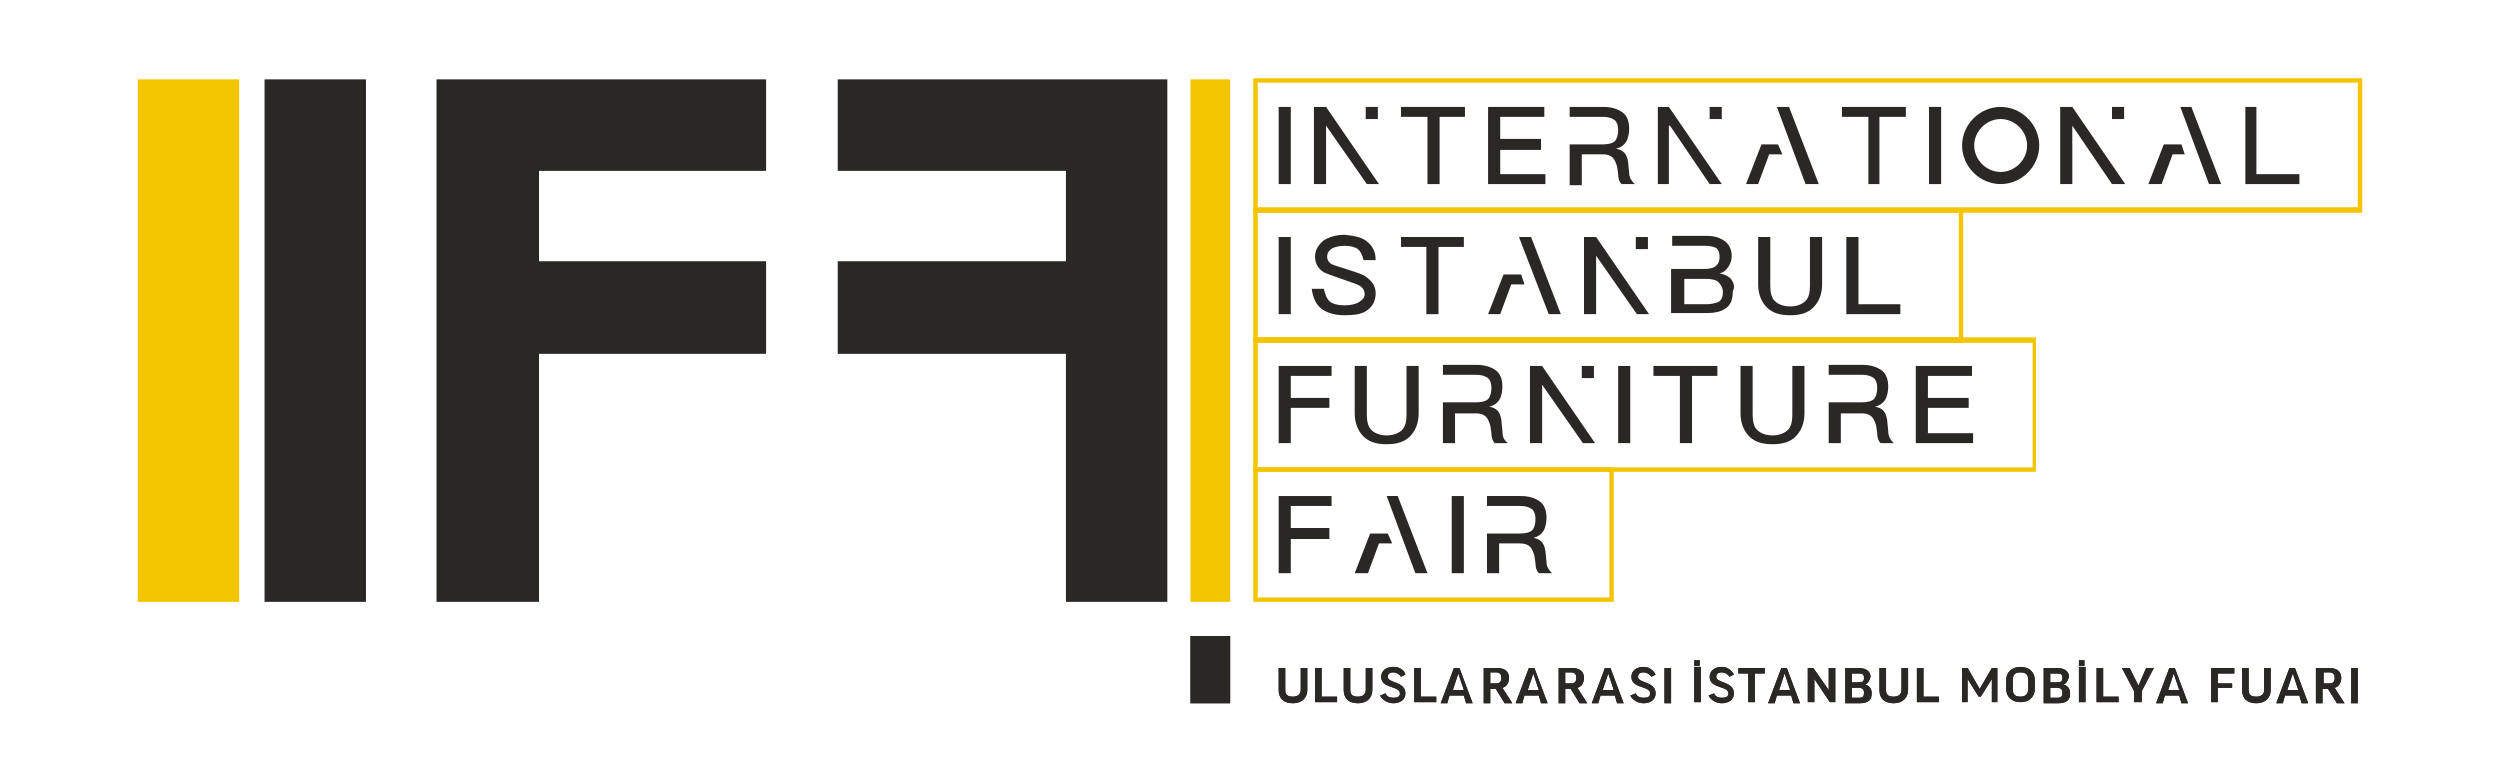 <?xml version="1.0" encoding="utf-8"?>
<!-- Generator: Adobe Illustrator 28.0.0, SVG Export Plug-In . SVG Version: 6.00 Build 0)  -->
<svg version="1.1" id="Layer_1" xmlns="http://www.w3.org/2000/svg" xmlns:xlink="http://www.w3.org/1999/xlink" x="0px" y="0px"
	 viewBox="0 0 226.8 70.9" style="enable-background:new 0 0 226.8 70.9;" xml:space="preserve">
<style type="text/css">
	.st0{fill:#F3C400;}
	.st1{fill:#2A2825;}
	.st2{clip-path:url(#SVGID_00000051362655895691774540000005016943924597737873_);fill:#2A2825;}
	.st3{clip-path:url(#SVGID_00000097484136376210660310000010228087970829266874_);fill:#2A2825;}
	.st4{clip-path:url(#SVGID_00000144314913219088361760000004749592143517691528_);fill:#2A2825;}
	.st5{clip-path:url(#SVGID_00000013186526513811512000000013569361072633424034_);fill:#2A2825;}
	.st6{clip-path:url(#SVGID_00000088832395202072456560000015503162912136251024_);fill:#2A2825;}
	.st7{clip-path:url(#SVGID_00000074411852052286148320000013410837806004127386_);fill:#2A2825;}
	.st8{clip-path:url(#SVGID_00000078767537805960350120000010550276481112841394_);fill:#2A2825;}
	.st9{clip-path:url(#SVGID_00000169527990772985961110000003315371587702725774_);fill:#2A2825;}
	.st10{clip-path:url(#SVGID_00000124861473926394186560000017391344638787005605_);fill:#2A2825;}
	.st11{clip-path:url(#SVGID_00000058584690087920227890000007048605917825318531_);fill:#2A2825;}
	.st12{clip-path:url(#SVGID_00000013156609520254679780000010675548319900941965_);fill:#2A2825;}
	.st13{clip-path:url(#SVGID_00000137105441022739760980000013457587494572920246_);fill:#2A2825;}
	.st14{clip-path:url(#SVGID_00000053513523679436938260000006950702129346056349_);fill:#2A2825;}
	.st15{clip-path:url(#SVGID_00000056409372482731626030000010715879958258960786_);fill:#2A2825;}
	.st16{clip-path:url(#SVGID_00000052076702781044297520000001309482952649564302_);fill:#2A2825;}
	.st17{clip-path:url(#SVGID_00000042698277555280907100000010902681436529886629_);fill:#2A2825;}
	.st18{clip-path:url(#SVGID_00000032627013525989085300000009014247294584414103_);fill:#2A2825;}
	.st19{clip-path:url(#SVGID_00000044876959128035265420000007410088002670657193_);fill:#2A2825;}
	.st20{clip-path:url(#SVGID_00000085937502119798238840000017670928547192428984_);fill:#2A2825;}
	.st21{clip-path:url(#SVGID_00000165912999835307474540000009324757157118273158_);fill:#2A2825;}
	.st22{clip-path:url(#SVGID_00000039856144068753347070000009597434755883792788_);fill:#2A2825;}
	.st23{clip-path:url(#SVGID_00000149367893487379521140000002130716797561363122_);fill:#2A2825;}
	.st24{clip-path:url(#SVGID_00000180349616023472064100000001722458346775788478_);fill:#2A2825;}
	.st25{clip-path:url(#SVGID_00000154427028552586049780000014642912880046732733_);fill:#2A2825;}
</style>
<g>
	<rect x="12.5" y="7.2" class="st0" width="9.2" height="47.4"/>
	<rect x="108" y="7.2" class="st0" width="3.6" height="47.4"/>
	<path class="st0" d="M114.1,42.4h70.3V31.1h-70.3V42.4z M184.7,42.8h-71V30.6h71V42.8z"/>
	<path class="st0" d="M114.1,54.2H146V42.8h-31.9V54.2z M146.4,54.6h-32.7V42.4h32.7V54.6z"/>
	<polygon class="st1" points="39.6,7.2 39.6,54.6 48.9,54.6 48.9,32.1 69.5,32.1 69.5,23.7 48.9,23.7 48.9,15.5 69.5,15.5 69.5,7.2 
			"/>
	<polygon class="st1" points="76,7.2 76,15.5 96.7,15.5 96.7,23.7 76,23.7 76,32.1 96.7,32.1 96.7,54.6 105.9,54.6 105.9,7.2 	"/>
	<rect x="24" y="7.2" class="st1" width="9.2" height="47.4"/>
	<rect x="108" y="57.7" class="st1" width="3.6" height="6.1"/>
	<rect x="108" y="57.7" class="st1" width="3.6" height="6.1"/>
	<path class="st0" d="M114.1,30.6h63.6V19.3h-63.6V30.6z M178.1,31.1h-64.4V18.9h64.4V31.1z"/>
	<rect x="116" y="21.5" class="st1" width="1.1" height="7"/>
	<polygon class="st1" points="168.6,21.5 168.6,27.6 172.4,27.6 172.4,28.5 167.5,28.5 167.5,21.5 	"/>
	<g>
		<defs>
			<rect id="SVGID_1_" x="12.5" y="7.1" width="201.8" height="56.7"/>
		</defs>
		<clipPath id="SVGID_00000008848456525781948970000001232996995608744086_">
			<use xlink:href="#SVGID_1_"  style="overflow:visible;"/>
		</clipPath>
		<path style="clip-path:url(#SVGID_00000008848456525781948970000001232996995608744086_);fill:#2A2825;" d="M124,21.9
			c0.5,0.4,0.8,0.9,0.8,1.7h-1.1c-0.1-0.5-0.3-0.8-0.5-1c-0.3-0.2-0.7-0.3-1.2-0.3c-0.5,0-0.8,0.1-1.1,0.2c-0.3,0.2-0.5,0.4-0.5,0.8
			c0,0.3,0.2,0.6,0.5,0.7c0.2,0.1,0.6,0.2,1.2,0.4c0.9,0.3,1.6,0.5,1.8,0.7c0.6,0.4,0.9,0.9,0.9,1.5c0,0.6-0.2,1.1-0.7,1.5
			c-0.5,0.4-1.2,0.5-2.1,0.5c-0.9,0-1.5-0.2-2-0.5c-0.6-0.4-0.9-1.1-1-1.9h1.1c0.1,0.5,0.3,1,0.6,1.2c0.3,0.2,0.7,0.3,1.3,0.3
			c0.5,0,1-0.1,1.3-0.3c0.3-0.2,0.5-0.4,0.5-0.7c0-0.4-0.2-0.7-0.7-0.9c-0.2-0.1-0.6-0.2-1.4-0.5c-0.9-0.3-1.4-0.5-1.6-0.6
			c-0.5-0.3-0.8-0.8-0.8-1.4c0-0.6,0.3-1.1,0.8-1.5c0.5-0.3,1.1-0.5,1.9-0.5C122.9,21.4,123.5,21.5,124,21.9"/>
		<path style="clip-path:url(#SVGID_00000008848456525781948970000001232996995608744086_);fill:#2A2825;" d="M160.6,21.5v4.4
			c0,0.6,0.1,1.1,0.4,1.4c0.3,0.3,0.8,0.5,1.4,0.5c0.6,0,1.1-0.2,1.4-0.5c0.3-0.3,0.4-0.8,0.4-1.4v-4.4h1.1v4.3
			c0,0.9-0.3,1.6-0.8,2.1c-0.5,0.5-1.2,0.7-2.1,0.7c-0.9,0-1.6-0.2-2.1-0.7c-0.5-0.5-0.8-1.2-0.8-2.1v-4.3H160.6z"/>
		<path style="clip-path:url(#SVGID_00000008848456525781948970000001232996995608744086_);fill:#2A2825;" d="M155.9,27.4
			c-0.3,0.1-0.6,0.2-1.1,0.2h-2v-2.3h2c0.5,0,0.9,0.1,1.1,0.3c0.2,0.2,0.4,0.5,0.4,0.9C156.3,26.9,156.2,27.2,155.9,27.4
			 M157.1,25.4c-0.2-0.3-0.6-0.5-1.1-0.6c0.4-0.1,0.6-0.3,0.8-0.6c0.2-0.3,0.3-0.6,0.3-1c0-0.5-0.2-1-0.6-1.3
			c-0.4-0.3-0.9-0.5-1.6-0.5h-3.2v0.9h1.1v0h1.9c0.5,0,0.8,0.1,1,0.2c0.2,0.2,0.3,0.4,0.3,0.8c0,0.4-0.1,0.6-0.3,0.8
			c-0.2,0.2-0.6,0.3-1.1,0.3h-1.3h-1.7v4h3.2c0.7,0,1.3-0.1,1.7-0.4c0.5-0.3,0.7-0.8,0.7-1.6C157.4,26.1,157.3,25.7,157.1,25.4"/>
	</g>
	<rect x="148.4" y="21.5" class="st1" width="1.1" height="1.1"/>
	<polygon class="st1" points="144.8,21.5 143.7,21.5 143.7,28.5 144.8,28.5 144.8,23.2 144.8,23.2 148.5,28.5 149.6,28.5 	"/>
	<polygon class="st1" points="138.9,21.5 137.8,21.5 140.5,28.5 141.6,28.5 	"/>
	<polygon class="st1" points="138,24.9 137.5,24.9 136.4,24.9 135,28.5 136.1,28.5 137.1,25.8 138.3,25.8 	"/>
	<polygon class="st1" points="132.8,21.5 132.8,22.4 130.5,22.4 130.5,28.5 129.4,28.5 129.4,22.4 127.1,22.4 127.1,21.5 	"/>
	<path class="st1" d="M153.7,63.7h0.6v-3.2h-0.6V63.7z M153.7,60.4h0.5v-0.5h-0.5V60.4z"/>
	<g>
		<defs>
			<rect id="SVGID_00000153664814940647398550000014330402640744630414_" x="12.5" y="7.1" width="201.8" height="56.7"/>
		</defs>
		<clipPath id="SVGID_00000023255048750048720770000012946681886473210252_">
			<use xlink:href="#SVGID_00000153664814940647398550000014330402640744630414_"  style="overflow:visible;"/>
		</clipPath>
		<path style="clip-path:url(#SVGID_00000023255048750048720770000012946681886473210252_);fill:#2A2825;" d="M157.3,61.2l-0.4,0.2
			c-0.1-0.2-0.4-0.4-0.7-0.4c-0.4,0-0.5,0.2-0.5,0.4c0,0.6,1.6,0.4,1.6,1.5c0,0.6-0.5,0.9-1.1,0.9c-0.5,0-1-0.3-1.2-0.7l0.5-0.2
			c0.1,0.3,0.4,0.4,0.7,0.4c0.4,0,0.6-0.1,0.6-0.4c0-0.7-1.7-0.4-1.7-1.5c0-0.5,0.4-0.9,1.1-0.9C156.7,60.5,157.1,60.8,157.3,61.2"
			/>
	</g>
	<polygon class="st1" points="157.7,60.6 157.7,61.1 158.6,61.1 158.6,63.7 159.2,63.7 159.2,61.1 160.1,61.1 160.1,60.6 	"/>
	<path class="st1" d="M161.9,61.1L161.9,61.1l0.5,1.5h-1L161.9,61.1z M161.6,60.6l-1.2,3.2h0.6l0.2-0.7h1.3l0.2,0.7h0.6l-1.2-3.2
		H161.6z"/>
	<polygon class="st1" points="165.9,60.6 165.9,62.6 165.9,62.6 164.5,60.6 164,60.6 164,63.7 164.6,63.7 164.6,61.6 164.6,61.6 
		166,63.7 166.5,63.7 166.5,60.6 	"/>
	<g>
		<defs>
			<rect id="SVGID_00000049900499292564541110000000969556023264983953_" x="12.5" y="7.1" width="201.8" height="56.7"/>
		</defs>
		<clipPath id="SVGID_00000132048379894405384960000015499883647499721870_">
			<use xlink:href="#SVGID_00000049900499292564541110000000969556023264983953_"  style="overflow:visible;"/>
		</clipPath>
		<path style="clip-path:url(#SVGID_00000132048379894405384960000015499883647499721870_);fill:#2A2825;" d="M168,63.3h0.6
			c0.4,0,0.5-0.1,0.5-0.5c0-0.3-0.2-0.4-0.5-0.4H168V63.3z M168,61.9h0.6c0.4,0,0.5-0.1,0.5-0.4c0-0.3-0.1-0.4-0.5-0.4H168V61.9z
			 M169.2,62.1L169.2,62.1c0.4,0.1,0.6,0.4,0.6,0.8c0,0.6-0.3,0.9-1.1,0.9h-1.3v-3.2h1.2c0.8,0,1.1,0.4,1.1,0.8
			C169.6,61.7,169.5,62,169.2,62.1"/>
		<path style="clip-path:url(#SVGID_00000132048379894405384960000015499883647499721870_);fill:#2A2825;" d="M173.1,60.6v2
			c0,0.7-0.5,1.2-1.3,1.2c-0.8,0-1.3-0.4-1.3-1.2v-2h0.6v2c0,0.5,0.3,0.6,0.7,0.6c0.4,0,0.7-0.2,0.7-0.6v-2H173.1z"/>
	</g>
	<polygon class="st1" points="173.9,60.6 173.9,63.7 175.9,63.7 175.9,63.2 174.5,63.2 174.5,60.6 	"/>
	<path class="st1" d="M153.7,63.7h0.6v-3.2h-0.6V63.7z M153.7,60.4h0.5v-0.5h-0.5V60.4z"/>
	<g>
		<defs>
			<rect id="SVGID_00000060000589211540275470000010000428516080366996_" x="12.5" y="7.1" width="201.8" height="56.7"/>
		</defs>
		<clipPath id="SVGID_00000019665574605624904290000013156336744481011630_">
			<use xlink:href="#SVGID_00000060000589211540275470000010000428516080366996_"  style="overflow:visible;"/>
		</clipPath>
		<path style="clip-path:url(#SVGID_00000019665574605624904290000013156336744481011630_);fill:#2A2825;" d="M157.3,61.2l-0.4,0.2
			c-0.1-0.2-0.4-0.4-0.7-0.4c-0.4,0-0.5,0.2-0.5,0.4c0,0.6,1.6,0.4,1.6,1.5c0,0.6-0.5,0.9-1.1,0.9c-0.5,0-1-0.3-1.2-0.7l0.5-0.2
			c0.1,0.3,0.4,0.4,0.7,0.4c0.4,0,0.6-0.1,0.6-0.4c0-0.7-1.7-0.4-1.7-1.5c0-0.5,0.4-0.9,1.1-0.9C156.7,60.5,157.1,60.8,157.3,61.2"
			/>
	</g>
	<polygon class="st1" points="157.7,60.6 157.7,61.1 158.6,61.1 158.6,63.7 159.2,63.7 159.2,61.1 160.1,61.1 160.1,60.6 	"/>
	<path class="st1" d="M161.9,61.1L161.9,61.1l0.5,1.5h-1L161.9,61.1z M161.6,60.6l-1.2,3.2h0.6l0.2-0.7h1.3l0.2,0.7h0.6l-1.2-3.2
		H161.6z"/>
	<polygon class="st1" points="165.9,60.6 165.9,62.6 165.9,62.6 164.5,60.6 164,60.6 164,63.7 164.6,63.7 164.6,61.6 164.6,61.6 
		166,63.7 166.5,63.7 166.5,60.6 	"/>
	<g>
		<defs>
			<rect id="SVGID_00000002381544218875248300000003385698797143716260_" x="12.5" y="7.1" width="201.8" height="56.7"/>
		</defs>
		<clipPath id="SVGID_00000126284519123067643660000005116084162230237071_">
			<use xlink:href="#SVGID_00000002381544218875248300000003385698797143716260_"  style="overflow:visible;"/>
		</clipPath>
		<path style="clip-path:url(#SVGID_00000126284519123067643660000005116084162230237071_);fill:#2A2825;" d="M168,63.3h0.6
			c0.4,0,0.5-0.1,0.5-0.5c0-0.3-0.2-0.4-0.5-0.4H168V63.3z M168,61.9h0.6c0.4,0,0.5-0.1,0.5-0.4c0-0.3-0.1-0.4-0.5-0.4H168V61.9z
			 M169.2,62.1L169.2,62.1c0.4,0.1,0.6,0.4,0.6,0.8c0,0.6-0.3,0.9-1.1,0.9h-1.3v-3.2h1.2c0.8,0,1.1,0.4,1.1,0.8
			C169.6,61.7,169.5,62,169.2,62.1"/>
		<path style="clip-path:url(#SVGID_00000126284519123067643660000005116084162230237071_);fill:#2A2825;" d="M173.1,60.6v2
			c0,0.7-0.5,1.2-1.3,1.2c-0.8,0-1.3-0.4-1.3-1.2v-2h0.6v2c0,0.5,0.3,0.6,0.7,0.6c0.4,0,0.7-0.2,0.7-0.6v-2H173.1z"/>
	</g>
	<polygon class="st1" points="173.9,60.6 173.9,63.7 175.9,63.7 175.9,63.2 174.5,63.2 174.5,60.6 	"/>
	<polygon class="st1" points="180.7,60.6 179.6,62.5 179.6,62.5 178.5,60.6 178,60.6 178,63.7 178.5,63.7 178.5,61.6 178.5,61.6 
		179.5,63.2 179.7,63.2 180.7,61.6 180.7,61.6 180.7,63.7 181.2,63.7 181.2,60.6 	"/>
	<g>
		<defs>
			<rect id="SVGID_00000176734531528927262560000012245152696755500447_" x="12.5" y="7.1" width="201.8" height="56.7"/>
		</defs>
		<clipPath id="SVGID_00000095309737732313995540000009003534685589322386_">
			<use xlink:href="#SVGID_00000176734531528927262560000012245152696755500447_"  style="overflow:visible;"/>
		</clipPath>
		<path style="clip-path:url(#SVGID_00000095309737732313995540000009003534685589322386_);fill:#2A2825;" d="M184,61.7
			c0-0.5-0.2-0.7-0.7-0.7c-0.5,0-0.7,0.2-0.7,0.7v0.8c0,0.5,0.2,0.7,0.7,0.7c0.4,0,0.7-0.2,0.7-0.7V61.7z M184.6,61.7v0.8
			c0,0.7-0.5,1.2-1.3,1.2c-0.8,0-1.3-0.5-1.3-1.2v-0.8c0-0.7,0.5-1.2,1.3-1.2C184.1,60.5,184.6,61,184.6,61.7"/>
		<path style="clip-path:url(#SVGID_00000095309737732313995540000009003534685589322386_);fill:#2A2825;" d="M186,63.3h0.6
			c0.4,0,0.5-0.1,0.5-0.5c0-0.3-0.2-0.4-0.5-0.4H186V63.3z M186,61.9h0.6c0.4,0,0.5-0.1,0.5-0.4c0-0.3-0.1-0.4-0.5-0.4H186V61.9z
			 M187.2,62.1L187.2,62.1c0.4,0.1,0.6,0.4,0.6,0.8c0,0.6-0.3,0.9-1.1,0.9h-1.3v-3.2h1.2c0.8,0,1.1,0.4,1.1,0.8
			C187.6,61.7,187.5,62,187.2,62.1"/>
	</g>
	<path class="st1" d="M188.6,63.7h0.6v-3.2h-0.6V63.7z M188.6,60.4h0.5v-0.5h-0.5V60.4z"/>
	<polygon class="st1" points="190.2,60.6 190.2,63.7 192.2,63.7 192.2,63.2 190.8,63.2 190.8,60.6 	"/>
	<polygon class="st1" points="194.7,60.6 194,62.2 194,62.2 193.2,60.6 192.5,60.6 193.6,62.7 193.6,63.7 194.3,63.7 194.3,62.7 
		195.4,60.6 	"/>
	<path class="st1" d="M197.2,61.1L197.2,61.1l0.5,1.5h-1L197.2,61.1z M196.8,60.6l-1.2,3.2h0.6l0.2-0.7h1.3l0.2,0.7h0.6l-1.2-3.2
		H196.8z"/>
	<polygon class="st1" points="200.6,60.6 200.6,63.7 201.2,63.7 201.2,62.4 202.5,62.4 202.5,62 201.2,62 201.2,61.1 202.7,61.1 
		202.7,60.6 	"/>
	<g>
		<defs>
			<rect id="SVGID_00000075164346697036012460000002866564410575048331_" x="12.5" y="7.1" width="201.8" height="56.7"/>
		</defs>
		<clipPath id="SVGID_00000101104997384135811720000006571929774019272630_">
			<use xlink:href="#SVGID_00000075164346697036012460000002866564410575048331_"  style="overflow:visible;"/>
		</clipPath>
		<path style="clip-path:url(#SVGID_00000101104997384135811720000006571929774019272630_);fill:#2A2825;" d="M206,60.6v2
			c0,0.7-0.5,1.2-1.3,1.2c-0.8,0-1.3-0.4-1.3-1.2v-2h0.6v2c0,0.5,0.3,0.6,0.7,0.6c0.4,0,0.7-0.2,0.7-0.6v-2H206z"/>
	</g>
	<path class="st1" d="M208,61.1L208,61.1l0.5,1.5h-1L208,61.1z M207.7,60.6l-1.2,3.2h0.6l0.2-0.7h1.3l0.2,0.7h0.6l-1.2-3.2H207.7z"
		/>
	<g>
		<defs>
			<rect id="SVGID_00000080167465908896733740000018212289198843056791_" x="12.5" y="7.1" width="201.8" height="56.7"/>
		</defs>
		<clipPath id="SVGID_00000113355308646709888510000005588787765641949599_">
			<use xlink:href="#SVGID_00000080167465908896733740000018212289198843056791_"  style="overflow:visible;"/>
		</clipPath>
		<path style="clip-path:url(#SVGID_00000113355308646709888510000005588787765641949599_);fill:#2A2825;" d="M210.8,62h0.5
			c0.4,0,0.5-0.2,0.5-0.5c0-0.3-0.1-0.5-0.5-0.5h-0.5V62z M211.2,62.5h-0.5v1.3h-0.6v-3.2h1.2c0.8,0,1.1,0.4,1.1,0.9
			c0,0.4-0.2,0.8-0.6,0.9l0.9,1.4H212L211.2,62.5z"/>
	</g>
	<rect x="213.3" y="60.6" class="st1" width="0.6" height="3.2"/>
	<polygon class="st1" points="180.7,60.6 179.6,62.5 179.6,62.5 178.5,60.6 178,60.6 178,63.7 178.5,63.7 178.5,61.6 178.5,61.6 
		179.5,63.2 179.7,63.2 180.7,61.6 180.7,61.6 180.7,63.7 181.2,63.7 181.2,60.6 	"/>
	<g>
		<defs>
			<rect id="SVGID_00000177483026388609674840000010242652943378720180_" x="12.5" y="7.1" width="201.8" height="56.7"/>
		</defs>
		<clipPath id="SVGID_00000163788408008426118870000005046072402565313953_">
			<use xlink:href="#SVGID_00000177483026388609674840000010242652943378720180_"  style="overflow:visible;"/>
		</clipPath>
		<path style="clip-path:url(#SVGID_00000163788408008426118870000005046072402565313953_);fill:#2A2825;" d="M184,61.7
			c0-0.5-0.2-0.7-0.7-0.7c-0.5,0-0.7,0.2-0.7,0.7v0.8c0,0.5,0.2,0.7,0.7,0.7c0.4,0,0.7-0.2,0.7-0.7V61.7z M184.6,61.7v0.8
			c0,0.7-0.5,1.2-1.3,1.2c-0.8,0-1.3-0.5-1.3-1.2v-0.8c0-0.7,0.5-1.2,1.3-1.2C184.1,60.5,184.6,61,184.6,61.7"/>
		<path style="clip-path:url(#SVGID_00000163788408008426118870000005046072402565313953_);fill:#2A2825;" d="M186,63.3h0.6
			c0.4,0,0.5-0.1,0.5-0.5c0-0.3-0.2-0.4-0.5-0.4H186V63.3z M186,61.9h0.6c0.4,0,0.5-0.1,0.5-0.4c0-0.3-0.1-0.4-0.5-0.4H186V61.9z
			 M187.2,62.1L187.2,62.1c0.4,0.1,0.6,0.4,0.6,0.8c0,0.6-0.3,0.9-1.1,0.9h-1.3v-3.2h1.2c0.8,0,1.1,0.4,1.1,0.8
			C187.6,61.7,187.5,62,187.2,62.1"/>
	</g>
	<path class="st1" d="M188.6,63.7h0.6v-3.2h-0.6V63.7z M188.6,60.4h0.5v-0.5h-0.5V60.4z"/>
	<polygon class="st1" points="190.2,60.6 190.2,63.7 192.2,63.7 192.2,63.2 190.8,63.2 190.8,60.6 	"/>
	<polygon class="st1" points="194.7,60.6 194,62.2 194,62.2 193.2,60.6 192.5,60.6 193.6,62.7 193.6,63.7 194.3,63.7 194.3,62.7 
		195.4,60.6 	"/>
	<path class="st1" d="M197.2,61.1L197.2,61.1l0.5,1.5h-1L197.2,61.1z M196.8,60.6l-1.2,3.2h0.6l0.2-0.7h1.3l0.2,0.7h0.6l-1.2-3.2
		H196.8z"/>
	<polygon class="st1" points="200.6,60.6 200.6,63.7 201.2,63.7 201.2,62.4 202.5,62.4 202.5,62 201.2,62 201.2,61.1 202.7,61.1 
		202.7,60.6 	"/>
	<g>
		<defs>
			<rect id="SVGID_00000086676508299430801790000017648823238223083649_" x="12.5" y="7.1" width="201.8" height="56.7"/>
		</defs>
		<clipPath id="SVGID_00000005226183886835417550000006500222323189347974_">
			<use xlink:href="#SVGID_00000086676508299430801790000017648823238223083649_"  style="overflow:visible;"/>
		</clipPath>
		<path style="clip-path:url(#SVGID_00000005226183886835417550000006500222323189347974_);fill:#2A2825;" d="M206,60.6v2
			c0,0.7-0.5,1.2-1.3,1.2c-0.8,0-1.3-0.4-1.3-1.2v-2h0.6v2c0,0.5,0.3,0.6,0.7,0.6c0.4,0,0.7-0.2,0.7-0.6v-2H206z"/>
	</g>
	<path class="st1" d="M208,61.1L208,61.1l0.5,1.5h-1L208,61.1z M207.7,60.6l-1.2,3.2h0.6l0.2-0.7h1.3l0.2,0.7h0.6l-1.2-3.2H207.7z"
		/>
	<g>
		<defs>
			<rect id="SVGID_00000046324980339714769970000012297979821572049024_" x="12.5" y="7.1" width="201.8" height="56.7"/>
		</defs>
		<clipPath id="SVGID_00000062914480984145703450000010189183160128118203_">
			<use xlink:href="#SVGID_00000046324980339714769970000012297979821572049024_"  style="overflow:visible;"/>
		</clipPath>
		<path style="clip-path:url(#SVGID_00000062914480984145703450000010189183160128118203_);fill:#2A2825;" d="M210.8,62h0.5
			c0.4,0,0.5-0.2,0.5-0.5c0-0.3-0.1-0.5-0.5-0.5h-0.5V62z M211.2,62.5h-0.5v1.3h-0.6v-3.2h1.2c0.8,0,1.1,0.4,1.1,0.9
			c0,0.4-0.2,0.8-0.6,0.9l0.9,1.4H212L211.2,62.5z"/>
	</g>
	<rect x="213.3" y="60.6" class="st1" width="0.6" height="3.2"/>
	<g>
		<defs>
			<rect id="SVGID_00000025406119919502822710000005792659766084317353_" x="12.5" y="7.1" width="201.8" height="56.7"/>
		</defs>
		<clipPath id="SVGID_00000150102477000352029050000009779725637346636936_">
			<use xlink:href="#SVGID_00000025406119919502822710000005792659766084317353_"  style="overflow:visible;"/>
		</clipPath>
		<path style="clip-path:url(#SVGID_00000150102477000352029050000009779725637346636936_);fill:#2A2825;" d="M127.5,61.2l-0.4,0.2
			c-0.1-0.2-0.4-0.4-0.7-0.4c-0.4,0-0.5,0.2-0.5,0.4c0,0.6,1.6,0.4,1.6,1.5c0,0.6-0.5,0.9-1.1,0.9c-0.5,0-1-0.3-1.2-0.7l0.5-0.2
			c0.1,0.3,0.4,0.4,0.7,0.4c0.4,0,0.6-0.1,0.6-0.4c0-0.7-1.7-0.4-1.7-1.5c0-0.5,0.4-0.9,1.1-0.9C127,60.5,127.4,60.8,127.5,61.2"/>
		<path style="clip-path:url(#SVGID_00000150102477000352029050000009779725637346636936_);fill:#2A2825;" d="M150.2,61.2l-0.4,0.2
			c-0.1-0.2-0.4-0.4-0.7-0.4c-0.4,0-0.5,0.2-0.5,0.4c0,0.6,1.6,0.4,1.6,1.5c0,0.6-0.5,0.9-1.1,0.9c-0.5,0-1-0.3-1.2-0.7l0.5-0.2
			c0.1,0.3,0.4,0.4,0.7,0.4c0.4,0,0.6-0.1,0.6-0.4c0-0.7-1.7-0.4-1.7-1.5c0-0.5,0.4-0.9,1.1-0.9C149.6,60.5,150,60.8,150.2,61.2"/>
		<path style="clip-path:url(#SVGID_00000150102477000352029050000009779725637346636936_);fill:#2A2825;" d="M118.6,60.6v2
			c0,0.7-0.5,1.2-1.3,1.2c-0.8,0-1.3-0.4-1.3-1.2v-2h0.6v2c0,0.5,0.3,0.6,0.7,0.6c0.4,0,0.7-0.2,0.7-0.6v-2H118.6z"/>
	</g>
	<polygon class="st1" points="119.3,60.6 119.3,63.7 121.3,63.7 121.3,63.2 119.9,63.2 119.9,60.6 	"/>
	<polygon class="st1" points="128.3,60.6 128.3,63.7 130.3,63.7 130.3,63.2 128.9,63.2 128.9,60.6 	"/>
	<g>
		<defs>
			<rect id="SVGID_00000148630687968454906910000004055966581559144628_" x="12.5" y="7.1" width="201.8" height="56.7"/>
		</defs>
		<clipPath id="SVGID_00000003787860480622682190000007909862075164290230_">
			<use xlink:href="#SVGID_00000148630687968454906910000004055966581559144628_"  style="overflow:visible;"/>
		</clipPath>
		<path style="clip-path:url(#SVGID_00000003787860480622682190000007909862075164290230_);fill:#2A2825;" d="M124.5,60.6v2
			c0,0.7-0.5,1.2-1.3,1.2c-0.8,0-1.3-0.4-1.3-1.2v-2h0.6v2c0,0.5,0.3,0.6,0.7,0.6c0.4,0,0.7-0.2,0.7-0.6v-2H124.5z"/>
	</g>
	<path class="st1" d="M132.3,61.1L132.3,61.1l0.5,1.5h-1L132.3,61.1z M131.9,60.6l-1.2,3.2h0.6l0.2-0.7h1.3l0.2,0.7h0.6l-1.2-3.2
		H131.9z"/>
	<g>
		<defs>
			<rect id="SVGID_00000147914680554887459890000006649580091696012182_" x="12.5" y="7.1" width="201.8" height="56.7"/>
		</defs>
		<clipPath id="SVGID_00000055701416914636646120000001026823734582758792_">
			<use xlink:href="#SVGID_00000147914680554887459890000006649580091696012182_"  style="overflow:visible;"/>
		</clipPath>
		<path style="clip-path:url(#SVGID_00000055701416914636646120000001026823734582758792_);fill:#2A2825;" d="M135.2,62h0.5
			c0.4,0,0.5-0.2,0.5-0.5c0-0.3-0.1-0.5-0.5-0.5h-0.5V62z M135.7,62.5h-0.5v1.3h-0.6v-3.2h1.2c0.8,0,1.1,0.4,1.1,0.9
			c0,0.4-0.2,0.8-0.6,0.9l0.9,1.4h-0.7L135.7,62.5z"/>
	</g>
	<path class="st1" d="M139.1,61.1L139.1,61.1l0.5,1.5h-1L139.1,61.1z M138.7,60.6l-1.2,3.2h0.6l0.2-0.7h1.3l0.2,0.7h0.6l-1.2-3.2
		H138.7z"/>
	<path class="st1" d="M145.9,61.1L145.9,61.1l0.5,1.5h-1L145.9,61.1z M145.6,60.6l-1.2,3.2h0.6l0.2-0.7h1.3l0.2,0.7h0.6l-1.2-3.2
		H145.6z"/>
	<g>
		<defs>
			<rect id="SVGID_00000116918330743692043310000012268508029556559787_" x="12.5" y="7.1" width="201.8" height="56.7"/>
		</defs>
		<clipPath id="SVGID_00000079460879842335396350000012072516256389663931_">
			<use xlink:href="#SVGID_00000116918330743692043310000012268508029556559787_"  style="overflow:visible;"/>
		</clipPath>
		<path style="clip-path:url(#SVGID_00000079460879842335396350000012072516256389663931_);fill:#2A2825;" d="M142,62h0.5
			c0.4,0,0.5-0.2,0.5-0.5c0-0.3-0.1-0.5-0.5-0.5H142V62z M142.5,62.5H142v1.3h-0.6v-3.2h1.2c0.8,0,1.1,0.4,1.1,0.9
			c0,0.4-0.2,0.8-0.6,0.9l0.9,1.4h-0.7L142.5,62.5z"/>
	</g>
	<rect x="151" y="60.6" class="st1" width="0.6" height="3.2"/>
	<g>
		<defs>
			<rect id="SVGID_00000124148723710402936540000004992144136770521012_" x="12.5" y="7.1" width="201.8" height="56.7"/>
		</defs>
		<clipPath id="SVGID_00000165199466513496814450000018338891556040942267_">
			<use xlink:href="#SVGID_00000124148723710402936540000004992144136770521012_"  style="overflow:visible;"/>
		</clipPath>
		<path style="clip-path:url(#SVGID_00000165199466513496814450000018338891556040942267_);fill:#2A2825;" d="M127.5,61.2l-0.4,0.2
			c-0.1-0.2-0.4-0.4-0.7-0.4c-0.4,0-0.5,0.2-0.5,0.4c0,0.6,1.6,0.4,1.6,1.5c0,0.6-0.5,0.9-1.1,0.9c-0.5,0-1-0.3-1.2-0.7l0.5-0.2
			c0.1,0.3,0.4,0.4,0.7,0.4c0.4,0,0.6-0.1,0.6-0.4c0-0.7-1.7-0.4-1.7-1.5c0-0.5,0.4-0.9,1.1-0.9C127,60.5,127.4,60.8,127.5,61.2"/>
		<path style="clip-path:url(#SVGID_00000165199466513496814450000018338891556040942267_);fill:#2A2825;" d="M150.2,61.2l-0.4,0.2
			c-0.1-0.2-0.4-0.4-0.7-0.4c-0.4,0-0.5,0.2-0.5,0.4c0,0.6,1.6,0.4,1.6,1.5c0,0.6-0.5,0.9-1.1,0.9c-0.5,0-1-0.3-1.2-0.7l0.5-0.2
			c0.1,0.3,0.4,0.4,0.7,0.4c0.4,0,0.6-0.1,0.6-0.4c0-0.7-1.7-0.4-1.7-1.5c0-0.5,0.4-0.9,1.1-0.9C149.6,60.5,150,60.8,150.2,61.2"/>
		<path style="clip-path:url(#SVGID_00000165199466513496814450000018338891556040942267_);fill:#2A2825;" d="M118.6,60.6v2
			c0,0.7-0.5,1.2-1.3,1.2c-0.8,0-1.3-0.4-1.3-1.2v-2h0.6v2c0,0.5,0.3,0.6,0.7,0.6c0.4,0,0.7-0.2,0.7-0.6v-2H118.6z"/>
	</g>
	<polygon class="st1" points="119.3,60.6 119.3,63.7 121.3,63.7 121.3,63.2 119.9,63.2 119.9,60.6 	"/>
	<polygon class="st1" points="128.3,60.6 128.3,63.7 130.3,63.7 130.3,63.2 128.9,63.2 128.9,60.6 	"/>
	<g>
		<defs>
			<rect id="SVGID_00000132089915820835485810000015002310067598432171_" x="12.5" y="7.1" width="201.8" height="56.7"/>
		</defs>
		<clipPath id="SVGID_00000025442775924113770040000005650522443975840181_">
			<use xlink:href="#SVGID_00000132089915820835485810000015002310067598432171_"  style="overflow:visible;"/>
		</clipPath>
		<path style="clip-path:url(#SVGID_00000025442775924113770040000005650522443975840181_);fill:#2A2825;" d="M124.5,60.6v2
			c0,0.7-0.5,1.2-1.3,1.2c-0.8,0-1.3-0.4-1.3-1.2v-2h0.6v2c0,0.5,0.3,0.6,0.7,0.6c0.4,0,0.7-0.2,0.7-0.6v-2H124.5z"/>
	</g>
	<path class="st1" d="M132.3,61.1L132.3,61.1l0.5,1.5h-1L132.3,61.1z M131.9,60.6l-1.2,3.2h0.6l0.2-0.7h1.3l0.2,0.7h0.6l-1.2-3.2
		H131.9z"/>
	<g>
		<defs>
			<rect id="SVGID_00000083789599873942870650000005648988478205167546_" x="12.5" y="7.1" width="201.8" height="56.7"/>
		</defs>
		<clipPath id="SVGID_00000153663109023995472140000005011103367871319201_">
			<use xlink:href="#SVGID_00000083789599873942870650000005648988478205167546_"  style="overflow:visible;"/>
		</clipPath>
		<path style="clip-path:url(#SVGID_00000153663109023995472140000005011103367871319201_);fill:#2A2825;" d="M135.2,62h0.5
			c0.4,0,0.5-0.2,0.5-0.5c0-0.3-0.1-0.5-0.5-0.5h-0.5V62z M135.7,62.5h-0.5v1.3h-0.6v-3.2h1.2c0.8,0,1.1,0.4,1.1,0.9
			c0,0.4-0.2,0.8-0.6,0.9l0.9,1.4h-0.7L135.7,62.5z"/>
	</g>
	<path class="st1" d="M139.1,61.1L139.1,61.1l0.5,1.5h-1L139.1,61.1z M138.7,60.6l-1.2,3.2h0.6l0.2-0.7h1.3l0.2,0.7h0.6l-1.2-3.2
		H138.7z"/>
	<path class="st1" d="M145.9,61.1L145.9,61.1l0.5,1.5h-1L145.9,61.1z M145.6,60.6l-1.2,3.2h0.6l0.2-0.7h1.3l0.2,0.7h0.6l-1.2-3.2
		H145.6z"/>
	<g>
		<defs>
			<rect id="SVGID_00000042002866737861816680000012191604674607182506_" x="12.5" y="7.1" width="201.8" height="56.7"/>
		</defs>
		<clipPath id="SVGID_00000124848287954013247260000006133315819874159524_">
			<use xlink:href="#SVGID_00000042002866737861816680000012191604674607182506_"  style="overflow:visible;"/>
		</clipPath>
		<path style="clip-path:url(#SVGID_00000124848287954013247260000006133315819874159524_);fill:#2A2825;" d="M142,62h0.5
			c0.4,0,0.5-0.2,0.5-0.5c0-0.3-0.1-0.5-0.5-0.5H142V62z M142.5,62.5H142v1.3h-0.6v-3.2h1.2c0.8,0,1.1,0.4,1.1,0.9
			c0,0.4-0.2,0.8-0.6,0.9l0.9,1.4h-0.7L142.5,62.5z"/>
	</g>
	<rect x="151" y="60.6" class="st1" width="0.6" height="3.2"/>
	<polygon class="st1" points="178.9,33.2 178.9,34.1 174.9,34.1 174.9,36.1 178.6,36.1 178.6,37 174.9,37 174.9,39.3 179,39.3 
		179,40.2 173.8,40.2 173.8,33.2 	"/>
	<g>
		<defs>
			<rect id="SVGID_00000078753093947338011090000009562456413545603999_" x="12.5" y="7.1" width="201.8" height="56.7"/>
		</defs>
		<clipPath id="SVGID_00000052066672363726830770000005960567286509016984_">
			<use xlink:href="#SVGID_00000078753093947338011090000009562456413545603999_"  style="overflow:visible;"/>
		</clipPath>
		<path style="clip-path:url(#SVGID_00000052066672363726830770000005960567286509016984_);fill:#2A2825;" d="M171.3,39.1l-0.1-1
			c-0.1-0.7-0.4-1.1-1.1-1.2v0c0.4-0.1,0.7-0.3,0.9-0.6c0.2-0.3,0.3-0.8,0.3-1.2c0-0.7-0.2-1.2-0.6-1.5c-0.4-0.3-1-0.5-1.7-0.5h-3.1
			v0.9h1.1v0h1.9c0.5,0,0.8,0.1,1.1,0.3c0.2,0.2,0.3,0.5,0.3,0.9c0,0.4-0.1,0.8-0.3,1c-0.2,0.2-0.6,0.3-1.1,0.3h-1.9v0h-1.1v3.7h1.1
			v-2.7h1.9c0.4,0,0.7,0.1,0.9,0.3c0.2,0.2,0.3,0.5,0.4,0.8l0.1,0.7c0,0.4,0.1,0.7,0.3,0.9h1.2C171.5,39.9,171.3,39.6,171.3,39.1"/>
	</g>
	<polygon class="st1" points="120.8,33.2 120.8,34.1 117.1,34.1 117.1,36.1 120.6,36.1 120.6,37 117.1,37 117.1,40.2 116,40.2 
		116,33.2 	"/>
	<rect x="146.8" y="33.2" class="st1" width="1.1" height="7"/>
	<polygon class="st1" points="155.8,33.2 155.8,34.1 153.5,34.1 153.5,40.2 152.4,40.2 152.4,34.1 150,34.1 150,33.2 	"/>
	<g>
		<defs>
			<rect id="SVGID_00000075854680626882035330000009810203622080734868_" x="12.5" y="7.1" width="201.8" height="56.7"/>
		</defs>
		<clipPath id="SVGID_00000009586923191115135850000008287331487779016890_">
			<use xlink:href="#SVGID_00000075854680626882035330000009810203622080734868_"  style="overflow:visible;"/>
		</clipPath>
		<path style="clip-path:url(#SVGID_00000009586923191115135850000008287331487779016890_);fill:#2A2825;" d="M124,33.2v4.4
			c0,0.6,0.1,1.1,0.4,1.4c0.3,0.3,0.8,0.5,1.4,0.5c0.6,0,1.1-0.2,1.4-0.5c0.3-0.3,0.4-0.8,0.4-1.4v-4.4h1.1v4.3
			c0,0.9-0.3,1.6-0.8,2.1c-0.5,0.5-1.2,0.7-2.1,0.7c-0.9,0-1.6-0.2-2.1-0.7c-0.5-0.5-0.8-1.2-0.8-2.1v-4.3H124z"/>
		<path style="clip-path:url(#SVGID_00000009586923191115135850000008287331487779016890_);fill:#2A2825;" d="M159,33.2v4.4
			c0,0.6,0.1,1.1,0.4,1.4c0.3,0.3,0.8,0.5,1.4,0.5c0.6,0,1.1-0.2,1.4-0.5c0.3-0.3,0.4-0.8,0.4-1.4v-4.4h1.1v4.3
			c0,0.9-0.3,1.6-0.8,2.1c-0.5,0.5-1.2,0.7-2.1,0.7c-0.9,0-1.6-0.2-2.1-0.7c-0.5-0.5-0.8-1.2-0.8-2.1v-4.3H159z"/>
		<path style="clip-path:url(#SVGID_00000009586923191115135850000008287331487779016890_);fill:#2A2825;" d="M136.3,39.1l-0.1-1
			c-0.1-0.7-0.4-1.1-1.1-1.2v0c0.4-0.1,0.7-0.3,0.9-0.6c0.2-0.3,0.3-0.8,0.3-1.2c0-0.7-0.2-1.2-0.6-1.5c-0.4-0.3-1-0.5-1.7-0.5h-3.1
			v0.9h1.1v0h1.9c0.5,0,0.8,0.1,1.1,0.3c0.2,0.2,0.3,0.5,0.3,0.9c0,0.4-0.1,0.8-0.3,1c-0.2,0.2-0.6,0.3-1.1,0.3h-1.9v0h-1.1v3.7h1.1
			v-2.7h1.9c0.4,0,0.7,0.1,0.9,0.3c0.2,0.2,0.3,0.5,0.4,0.8l0.1,0.7c0,0.4,0.1,0.7,0.3,0.9h1.2C136.4,39.9,136.3,39.6,136.3,39.1"/>
	</g>
	<rect x="143.5" y="33.2" class="st1" width="1.1" height="1.1"/>
	<polygon class="st1" points="139.9,33.2 138.8,33.2 138.8,40.2 139.9,40.2 139.9,34.9 139.9,34.9 143.6,40.2 144.7,40.2 	"/>
	<g>
		<defs>
			<rect id="SVGID_00000182496378214909045810000014826317013693868202_" x="12.5" y="7.1" width="201.8" height="56.7"/>
		</defs>
		<clipPath id="SVGID_00000053534411009520350320000008099907980300607633_">
			<use xlink:href="#SVGID_00000182496378214909045810000014826317013693868202_"  style="overflow:visible;"/>
		</clipPath>
		<path style="clip-path:url(#SVGID_00000053534411009520350320000008099907980300607633_);fill:#2A2825;" d="M181.5,15.6
			c-1.3,0-2.4-1.1-2.4-2.4s1.1-2.4,2.4-2.4c1.3,0,2.4,1.1,2.4,2.4S182.8,15.6,181.5,15.6 M181.5,9.7c-1.9,0-3.5,1.6-3.5,3.5
			s1.6,3.5,3.5,3.5c1.9,0,3.5-1.6,3.5-3.5S183.4,9.7,181.5,9.7"/>
	</g>
	<polygon class="st1" points="204.7,9.7 204.7,15.8 208.6,15.8 208.6,16.7 203.7,16.7 203.7,9.7 	"/>
	<polygon class="st1" points="162.3,9.7 161.2,9.7 163.8,16.7 165,16.7 	"/>
	<polygon class="st1" points="161.3,13.1 160.8,13.1 159.8,13.1 158.4,16.7 159.5,16.7 160.5,14 161.7,14 	"/>
	<rect x="116" y="9.7" class="st1" width="1.1" height="7"/>
	<rect x="175" y="9.7" class="st1" width="1.1" height="7"/>
	<rect x="123.9" y="9.7" class="st1" width="1.1" height="1.1"/>
	<polygon class="st1" points="120.3,9.7 119.2,9.7 119.2,16.7 120.3,16.7 120.3,11.4 120.3,11.4 124,16.7 125.1,16.7 	"/>
	<polygon class="st1" points="132.9,9.7 132.9,10.6 130.6,10.6 130.6,16.7 129.5,16.7 129.5,10.6 127.1,10.6 127.1,9.7 	"/>
	<polygon class="st1" points="172.9,9.7 172.9,10.6 170.5,10.6 170.5,16.7 169.5,16.7 169.5,10.6 167.1,10.6 167.1,9.7 	"/>
	<polygon class="st1" points="140.1,9.7 140.1,10.6 136.1,10.6 136.1,12.6 139.8,12.6 139.8,13.6 136.1,13.6 136.1,15.8 140.2,15.8 
		140.2,16.7 135,16.7 135,9.7 	"/>
	<g>
		<defs>
			<rect id="SVGID_00000039826819938057992900000015875473871819166887_" x="12.5" y="7.1" width="201.8" height="56.7"/>
		</defs>
		<clipPath id="SVGID_00000171687796445011224690000012180298553198873755_">
			<use xlink:href="#SVGID_00000039826819938057992900000015875473871819166887_"  style="overflow:visible;"/>
		</clipPath>
		<path style="clip-path:url(#SVGID_00000171687796445011224690000012180298553198873755_);fill:#2A2825;" d="M147.8,15.7l-0.1-1
			c-0.1-0.7-0.4-1.1-1.1-1.2v0c0.4-0.1,0.7-0.3,0.9-0.6c0.2-0.3,0.3-0.8,0.3-1.2c0-0.7-0.2-1.2-0.6-1.5c-0.4-0.3-1-0.5-1.7-0.5h-3.1
			v0.9h1.1v0h1.9c0.5,0,0.8,0.1,1.1,0.3c0.2,0.2,0.3,0.5,0.3,0.9c0,0.4-0.1,0.8-0.3,1c-0.2,0.2-0.6,0.3-1.1,0.3h-1.9v0h-1.1v3.7h1.1
			V14h1.9c0.4,0,0.7,0.1,0.9,0.3c0.2,0.2,0.3,0.5,0.4,0.8l0.1,0.7c0,0.4,0.1,0.7,0.3,0.9h1.2C148,16.4,147.8,16.1,147.8,15.7"/>
	</g>
	<rect x="155.1" y="9.7" class="st1" width="1.1" height="1.1"/>
	<polygon class="st1" points="151.4,9.7 150.4,9.7 150.4,16.7 151.4,16.7 151.4,11.4 151.5,11.4 155.1,16.7 156.2,16.7 	"/>
	<polygon class="st1" points="198.8,9.7 197.8,9.7 200.4,16.7 201.5,16.7 	"/>
	<polygon class="st1" points="197.9,13.1 197.4,13.1 196.3,13.1 194.9,16.7 196.1,16.7 197.1,14 198.2,14 	"/>
	<rect x="191.6" y="9.7" class="st1" width="1.1" height="1.1"/>
	<polygon class="st1" points="188,9.7 186.9,9.7 186.9,16.7 188,16.7 188,11.4 188,11.4 191.6,16.7 192.8,16.7 	"/>
	<polygon class="st1" points="120.8,45 120.8,45.9 117.1,45.9 117.1,47.9 120.6,47.9 120.6,48.9 117.1,48.9 117.1,52 116,52 116,45 
			"/>
	<rect x="131.7" y="45" class="st1" width="1.1" height="7"/>
	<g>
		<defs>
			<rect id="SVGID_00000029753308763188237100000018251927608273845669_" x="12.5" y="7.1" width="201.8" height="56.7"/>
		</defs>
		<clipPath id="SVGID_00000180324722019079720930000011554611906917272491_">
			<use xlink:href="#SVGID_00000029753308763188237100000018251927608273845669_"  style="overflow:visible;"/>
		</clipPath>
		<path style="clip-path:url(#SVGID_00000180324722019079720930000011554611906917272491_);fill:#2A2825;" d="M140.3,51l-0.1-1
			c-0.1-0.7-0.4-1.1-1.1-1.2v0c0.4-0.1,0.7-0.3,0.9-0.6c0.2-0.3,0.3-0.8,0.3-1.2c0-0.7-0.2-1.2-0.6-1.5c-0.4-0.3-1-0.5-1.7-0.5h-3.1
			v0.9h1.1v0h1.9c0.5,0,0.8,0.1,1.1,0.3c0.2,0.2,0.3,0.5,0.3,0.9c0,0.4-0.1,0.8-0.3,1c-0.2,0.2-0.6,0.3-1.1,0.3H136v0h-1.1V52h1.1
			v-2.7h1.9c0.4,0,0.7,0.1,0.9,0.3c0.2,0.2,0.3,0.5,0.4,0.8l0.1,0.7c0,0.4,0.1,0.7,0.3,0.9h1.2C140.5,51.7,140.3,51.4,140.3,51"/>
	</g>
	<polygon class="st1" points="126.8,45 125.8,45 128.4,52 129.5,52 	"/>
	<polygon class="st1" points="125.9,48.4 125.4,48.4 125.4,48.4 124.3,48.4 122.9,52 124.1,52 125.1,49.3 126.3,49.3 	"/>
	<path class="st0" d="M114.1,7.5h99.8v11.3h-99.8V7.5z M113.7,19.3h100.6V7.1H113.7V19.3z"/>
</g>
</svg>
